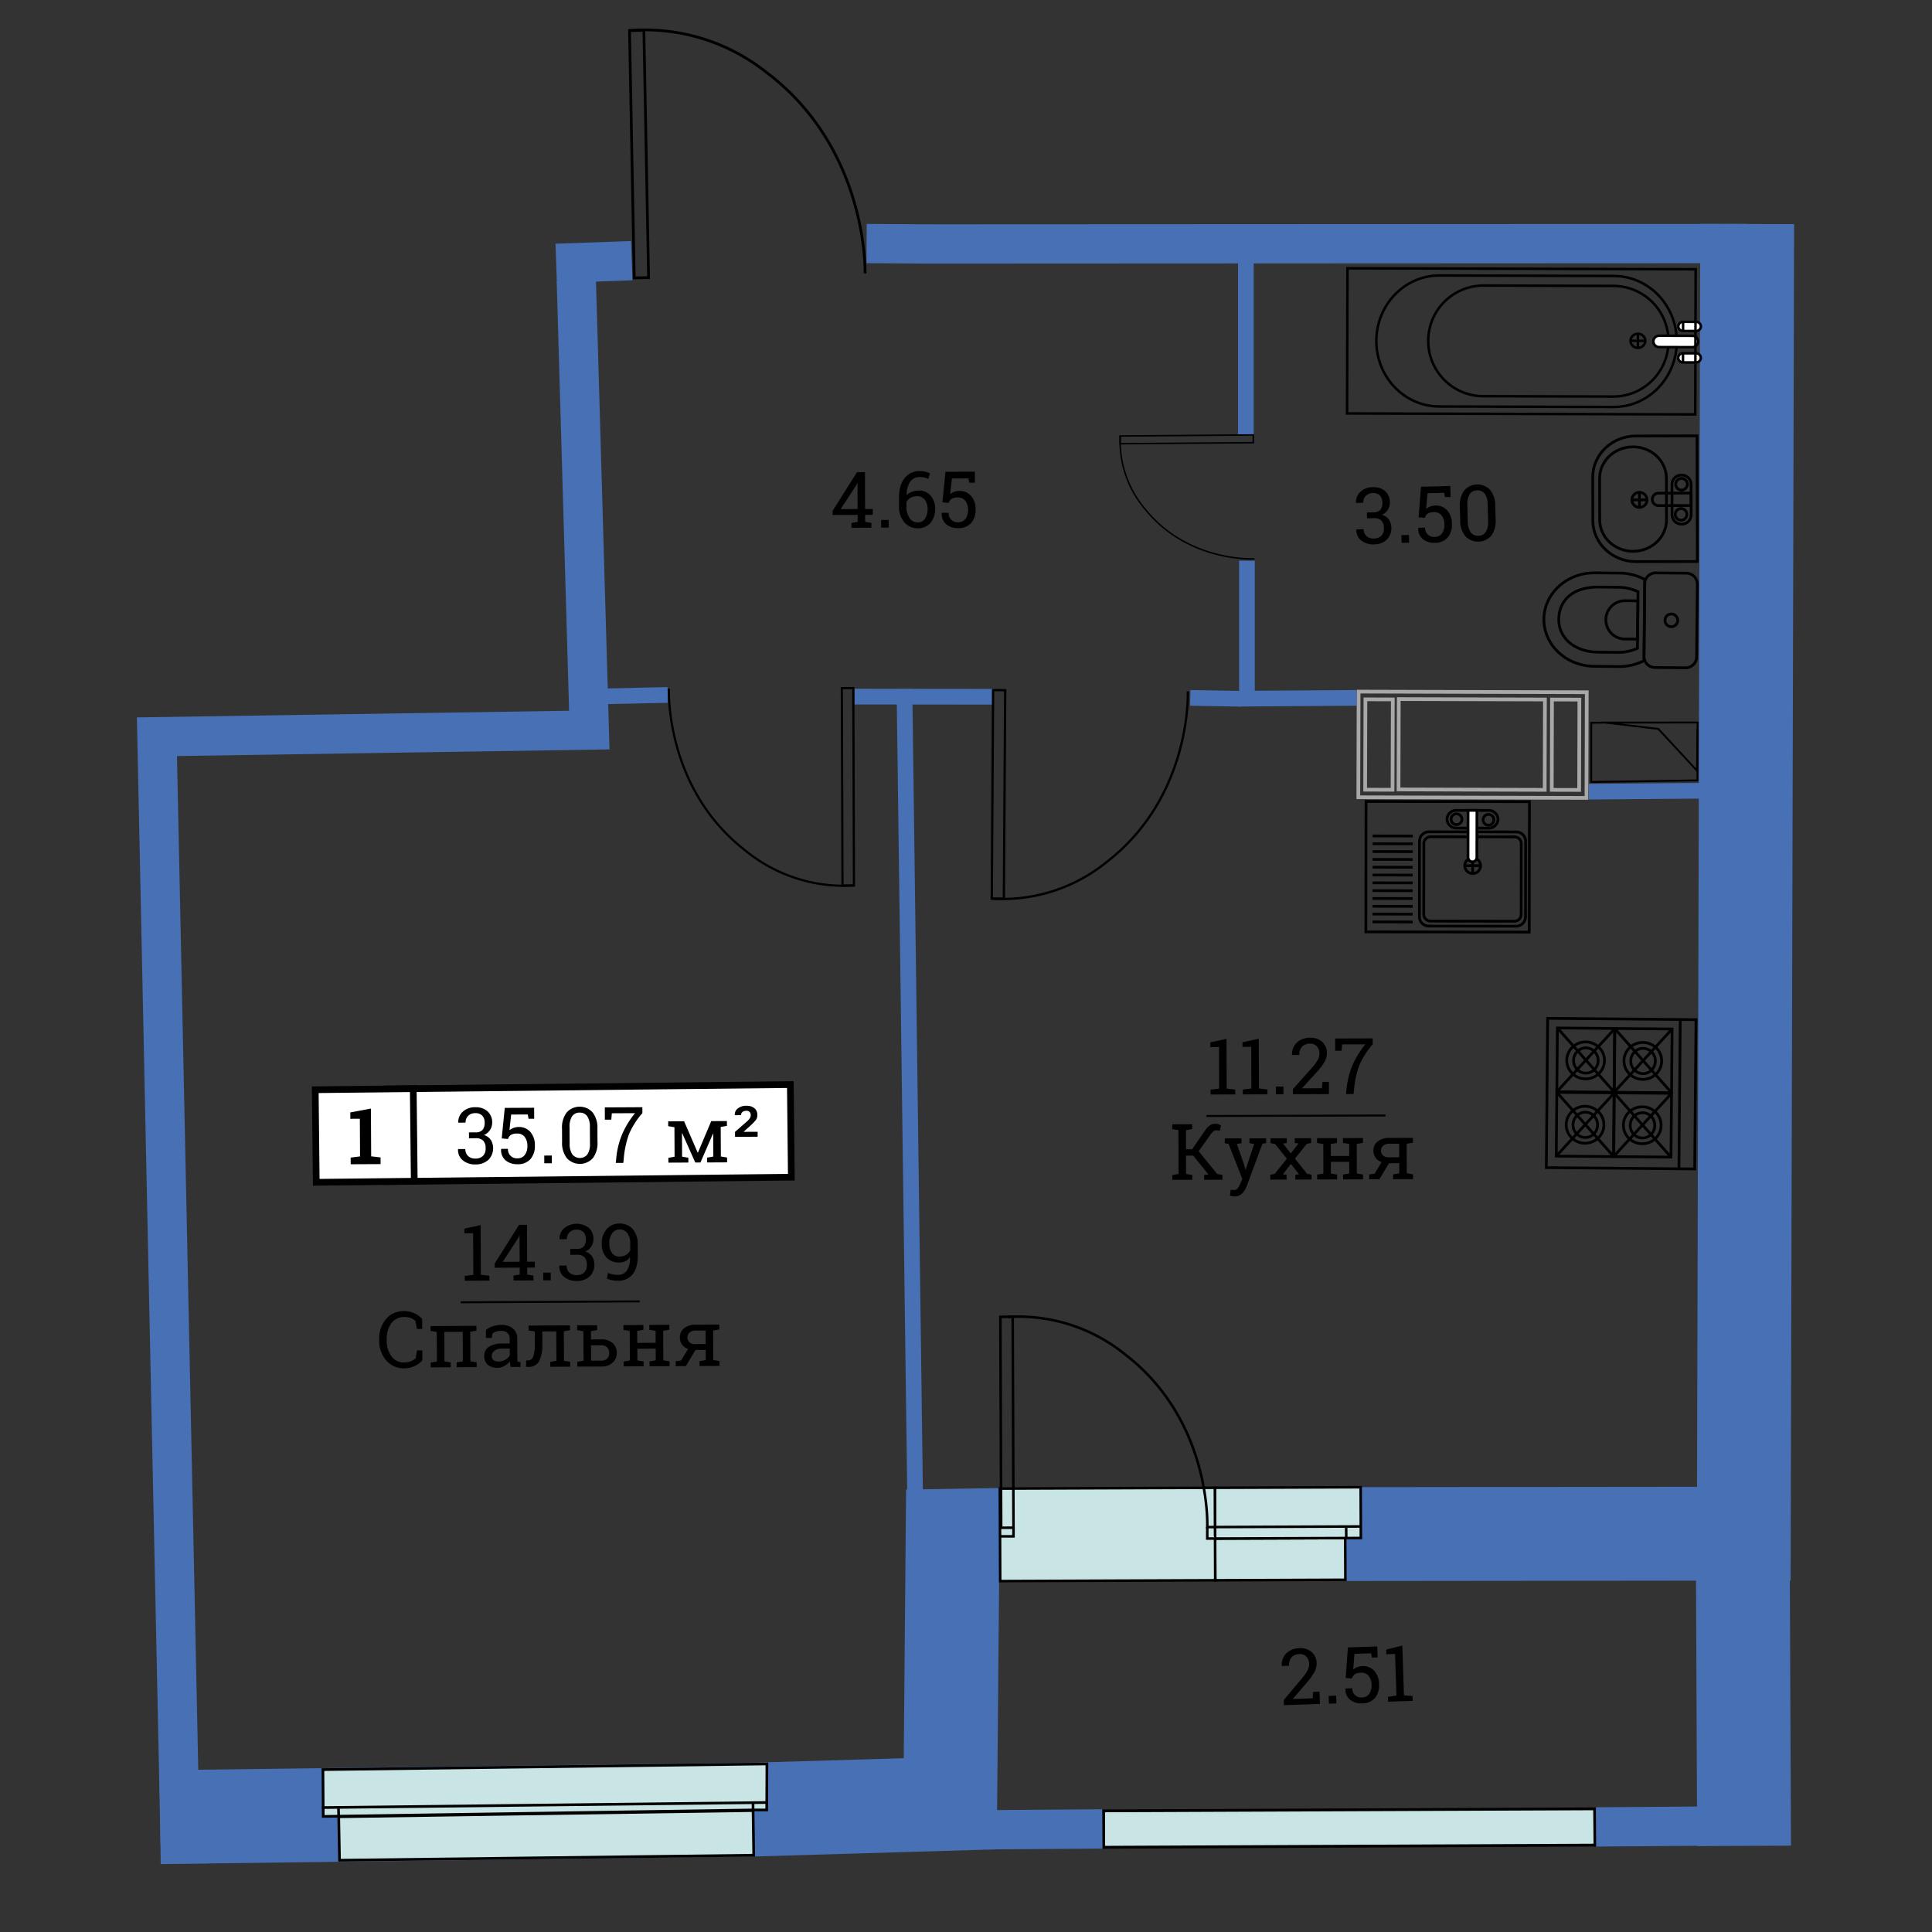 <svg id="Слой_1" data-name="Слой 1" xmlns="http://www.w3.org/2000/svg" viewBox="0 0 600 600"><rect x="0" y="0" width="600" height="600" fill="#333333" stroke="none"/><defs><style>.cls-1,.cls-10,.cls-11,.cls-12,.cls-13,.cls-15,.cls-16,.cls-17,.cls-18,.cls-2,.cls-21,.cls-23,.cls-3,.cls-4,.cls-8,.cls-9{fill:none;}.cls-1,.cls-3,.cls-4{stroke:#4770b5;}.cls-1,.cls-10,.cls-11,.cls-12,.cls-13,.cls-14,.cls-15,.cls-16,.cls-17,.cls-18,.cls-19,.cls-21,.cls-22,.cls-23,.cls-3,.cls-4,.cls-5,.cls-6,.cls-7,.cls-8,.cls-9{stroke-miterlimit:10;}.cls-1{stroke-width:29.139px;}.cls-3{stroke-width:12.197px;}.cls-4{stroke-width:4.87px;}.cls-5,.cls-6,.cls-7{fill:#c8e4e4;}.cls-10,.cls-11,.cls-12,.cls-13,.cls-14,.cls-15,.cls-17,.cls-18,.cls-19,.cls-21,.cls-22,.cls-23,.cls-5,.cls-6,.cls-7,.cls-8,.cls-9{stroke:#000;}.cls-5{stroke-width:0.874px;}.cls-6{stroke-width:0.833px;}.cls-7,.cls-8{stroke-width:0.791px;}.cls-9{stroke-width:0.681px;}.cls-10{stroke-width:0.719px;}.cls-11{stroke-width:0.459px;}.cls-12{stroke-width:0.853px;}.cls-13,.cls-14{stroke-width:0.778px;}.cls-14,.cls-19,.cls-20,.cls-22{fill:#fff;}.cls-15,.cls-19{stroke-width:0.854px;}.cls-16{stroke:#a8a8a8;stroke-width:1.154px;}.cls-17{stroke-width:0.58px;}.cls-18{stroke-width:0.544px;}.cls-21,.cls-22{stroke-width:2.081px;}.cls-23{stroke-width:0.612px;}</style></defs><title>aviator_k8_s1_e2-4_35_07</title><polyline class="cls-1" points="542.606 69.565 541.56 476.294 368.462 476.475"/><polyline class="cls-1" points="312.394 476.653 295.838 476.932 295.108 560.18 235.496 561.94 49.754 564.333 64.816 564.178"/><line class="cls-2" x1="309.536" y1="558.151" x2="528.366" y2="556.103"/><line class="cls-1" x1="541.635" y1="573.252" x2="541.263" y2="485.39"/><line class="cls-3" x1="288.467" y1="75.762" x2="542.605" y2="75.639"/><line class="cls-3" x1="288.844" y1="75.765" x2="269.13" y2="75.639"/><line class="cls-3" x1="196.189" y1="80.945" x2="172.731" y2="81.785"/><polyline class="cls-3" points="178.985 87.222 183.012 226.73 48.738 228.796 55.961 572.76"/><line class="cls-4" x1="386.914" y1="79.418" x2="386.914" y2="134.949"/><polyline class="cls-4" points="387.251 174.145 387.251 216.967 421.284 216.734"/><line class="cls-4" x1="493.427" y1="245.862" x2="538.092" y2="245.484"/><line class="cls-4" x1="385.554" y1="217.017" x2="369.642" y2="216.734"/><line class="cls-4" x1="308.582" y1="216.385" x2="265.367" y2="216.341"/><line class="cls-4" x1="280.89" y1="213.986" x2="284.194" y2="464.453"/><line class="cls-4" x1="207.359" y1="215.823" x2="186.67" y2="216.276"/><polygon class="cls-5" points="342.749 562.375 342.749 573.688 495.328 573.016 495.219 561.749 342.749 562.375"/><polygon class="cls-6" points="234.072 576.156 233.875 562.29 105.197 564.214 105.446 577.706 234.072 576.156"/><polygon class="cls-6" points="238.117 562.098 238.171 547.81 100.291 549.571 100.386 564.103 233.434 562.103 238.117 562.098"/><line class="cls-6" x1="233.874" y1="561.921" x2="233.862" y2="559.876"/><line class="cls-6" x1="238.126" y1="559.786" x2="99.968" y2="561.363"/><line class="cls-6" x1="105.18" y1="563.777" x2="105.12" y2="561.644"/><rect class="cls-7" x="377.398" y="477.734" width="40.401" height="12.954" transform="translate(-1.843 1.519) rotate(-0.218)"/><rect class="cls-7" x="377.315" y="461.958" width="45.283" height="15.767" transform="translate(-1.788 1.528) rotate(-0.218)"/><rect class="cls-7" x="310.568" y="462.171" width="66.772" height="28.721" transform="translate(-1.814 1.314) rotate(-0.218)"/><path class="cls-8" d="M422.614,474.055l-47.689.194s1.461-32.79-25.407-53.539A52.558,52.558,0,0,0,312.973,409"/><rect class="cls-8" x="310.803" y="408.938" width="3.823" height="65.511" transform="translate(-1.681 1.195) rotate(-0.218)"/><path class="cls-9" d="M265.233,274.991a48.439,48.439,0,0,1-33.914-10.972c-24.943-19.449-23.583-50.135-23.583-50.135"/><rect class="cls-9" x="261.54" y="213.695" width="3.558" height="61.302" transform="translate(-0.832 0.9) rotate(-0.196)"/><path class="cls-10" d="M307.974,279.069a51.162,51.162,0,0,0,35.855-11.483c26.406-20.465,25.065-52.88,25.065-52.88"/><rect class="cls-10" x="277.716" y="244.829" width="64.749" height="3.758" transform="translate(61.416 555.223) rotate(-89.636)"/><path class="cls-11" d="M347.9,135.255a32.683,32.683,0,0,0,7.672,22.794c13.32,16.674,34.012,15.513,34.012,15.513"/><rect class="cls-11" x="347.909" y="135.102" width="41.362" height="2.401" transform="matrix(1, -0.008, 0.008, 1, -1.127, 3.087)"/><path class="cls-12" d="M195.434,9.484a60.685,60.685,0,0,1,42.7,13.077C269.76,46.435,268.659,84.9,268.659,84.9"/><rect class="cls-12" x="196.204" y="9.434" width="4.458" height="76.8" transform="matrix(1, -0.019, 0.019, 1, -0.877, 3.798)"/><path class="cls-13" d="M520.738,106.108c-.032,11.234-8.82,20.317-19.629,20.286l-54.16-.152c-10.81-.03-19.547-9.162-19.515-20.4h0c.032-11.234,8.82-20.317,19.63-20.286l54.16.152c10.809.03,19.546,9.162,19.515,20.4Z"/><path class="cls-13" d="M518.16,106.024a17.152,17.152,0,0,1-17.171,17.134l-40.365-.114a17.152,17.152,0,0,1-17.074-17.231h0A17.153,17.153,0,0,1,460.72,88.68l40.365.114a17.152,17.152,0,0,1,17.075,17.23Z"/><path class="cls-14" d="M527.366,106.06a1.8,1.8,0,0,1-1.848,1.757l-10.213-.029a1.8,1.8,0,0,1-1.838-1.768h0a1.8,1.8,0,0,1,1.848-1.757l10.213.029a1.8,1.8,0,0,1,1.838,1.768Z"/><path class="cls-14" d="M528.225,101.381a1.449,1.449,0,0,1-1.484,1.412l-4.049-.011a1.449,1.449,0,0,1-1.477-1.42h0A1.449,1.449,0,0,1,522.7,99.95l4.049.011a1.449,1.449,0,0,1,1.477,1.42Z"/><line class="cls-13" x1="522.699" y1="99.95" x2="522.691" y2="102.782"/><path class="cls-14" d="M528.2,111.147a1.449,1.449,0,0,1-1.484,1.412l-4.049-.011a1.449,1.449,0,0,1-1.477-1.42h0a1.449,1.449,0,0,1,1.485-1.412l4.049.011a1.449,1.449,0,0,1,1.477,1.42Z"/><line class="cls-13" x1="522.672" y1="109.716" x2="522.664" y2="112.548"/><ellipse class="cls-13" cx="508.667" cy="105.843" rx="2.196" ry="2.296" transform="translate(401.394 614.211) rotate(-89.839)"/><line class="cls-13" x1="508.673" y1="103.647" x2="508.661" y2="108.039"/><line class="cls-13" x1="506.371" y1="105.837" x2="510.963" y2="105.85"/><rect class="cls-13" x="449.937" y="51.946" width="45.075" height="108.13" transform="translate(365.135 578.186) rotate(-89.839)"/><rect class="cls-15" x="480.294" y="316.601" width="46.361" height="46.083" transform="translate(159.396 840.096) rotate(-89.494)"/><line class="cls-15" x1="521.815" y1="316.623" x2="521.406" y2="362.982"/><rect class="cls-15" x="482.606" y="320.297" width="19.804" height="17.859" transform="translate(158.941 818.806) rotate(-89.494)"/><ellipse class="cls-15" cx="492.432" cy="329.319" rx="5.738" ry="5.859" transform="translate(158.774 818.821) rotate(-89.494)"/><ellipse class="cls-15" cx="492.506" cy="329.347" rx="3.928" ry="3.817" transform="translate(158.819 818.924) rotate(-89.494)"/><line class="cls-15" x1="483.666" y1="319.247" x2="501.349" y2="339.207"/><line class="cls-15" x1="501.524" y1="319.405" x2="483.491" y2="339.05"/><rect class="cls-15" x="500.372" y="320.454" width="19.804" height="17.859" transform="translate(176.393 836.727) rotate(-89.494)"/><ellipse class="cls-15" cx="510.198" cy="329.476" rx="5.738" ry="5.859" transform="translate(176.227 836.742) rotate(-89.494)"/><ellipse class="cls-15" cx="510.273" cy="329.504" rx="3.928" ry="3.817" transform="translate(176.272 836.845) rotate(-89.494)"/><line class="cls-15" x1="501.432" y1="319.404" x2="519.116" y2="339.364"/><line class="cls-15" x1="519.291" y1="319.562" x2="501.257" y2="339.207"/><rect class="cls-15" x="482.429" y="340.285" width="19.804" height="17.859" transform="translate(138.78 838.44) rotate(-89.494)"/><ellipse class="cls-15" cx="492.255" cy="349.306" rx="5.738" ry="5.859" transform="translate(138.613 838.455) rotate(-89.494)"/><ellipse class="cls-15" cx="492.33" cy="349.335" rx="3.928" ry="3.817" transform="translate(138.658 838.558) rotate(-89.494)"/><line class="cls-15" x1="483.489" y1="339.234" x2="501.173" y2="359.194"/><line class="cls-15" x1="501.348" y1="339.392" x2="483.314" y2="359.037"/><rect class="cls-15" x="500.196" y="340.442" width="19.804" height="17.859" transform="translate(156.232 856.361) rotate(-89.494)"/><ellipse class="cls-15" cx="510.022" cy="349.463" rx="5.738" ry="5.859" transform="translate(156.065 856.376) rotate(-89.494)"/><ellipse class="cls-15" cx="510.096" cy="349.492" rx="3.928" ry="3.817" transform="translate(156.11 856.479) rotate(-89.494)"/><line class="cls-15" x1="501.256" y1="339.391" x2="518.939" y2="359.351"/><line class="cls-15" x1="519.114" y1="339.549" x2="501.081" y2="359.194"/><path class="cls-15" d="M510.8,179.962a16.664,16.664,0,0,0-7.748-1.981l-7.707-.078c-8.685-.087-15.791,6.338-15.872,14.352s6.895,14.582,15.58,14.669l7.707.078a16.665,16.665,0,0,0,7.787-1.825Z"/><path class="cls-15" d="M508.7,183.767a14.472,14.472,0,0,0-6.092-1.387l-6.057-.061c-8.42-.085-12.405,4.4-12.462,9.983s4.607,10.154,12.258,10.231l6.057.061a14.464,14.464,0,0,0,6.119-1.264Z"/><path class="cls-15" d="M508.668,186.6l-4.042-.041a5.947,5.947,0,0,0-.12,11.892l4.042.041Z"/><path class="cls-15" d="M526.9,204.06a3.424,3.424,0,0,1-3.514,3.33l-9.383-.094a3.424,3.424,0,0,1-3.446-3.4l.228-22.652a3.424,3.424,0,0,1,3.514-3.33l9.383.094a3.424,3.424,0,0,1,3.446,3.4Z"/><circle class="cls-15" cx="519.053" cy="192.654" r="1.982" transform="translate(321.189 709.743) rotate(-89.424)"/><path class="cls-15" d="M517.55,161.41c.013,5.4-4.619,9.784-10.347,9.8h0c-5.728.014-10.383-4.349-10.4-9.746l-.032-12.888c-.013-5.4,4.619-9.784,10.347-9.8h0c5.728-.014,10.383,4.349,10.4,9.746Z"/><circle class="cls-15" cx="509.152" cy="155.234" r="2.346" transform="translate(-0.387 1.274) rotate(-0.143)"/><line class="cls-15" x1="509.146" y1="152.888" x2="509.158" y2="157.58"/><line class="cls-15" x1="506.806" y1="155.24" x2="511.498" y2="155.229"/><path class="cls-15" d="M525.2,159.941a2.9,2.9,0,0,1-2.956,2.833h0a2.9,2.9,0,0,1-2.971-2.819l-.024-9.576a2.9,2.9,0,0,1,2.957-2.834h0a2.9,2.9,0,0,1,2.97,2.819Z"/><circle class="cls-15" cx="522.214" cy="150.386" r="1.811" transform="translate(-0.374 1.307) rotate(-0.143)"/><circle class="cls-15" cx="522.071" cy="159.75" r="1.811" transform="translate(-0.398 1.306) rotate(-0.143)"/><path class="cls-15" d="M525.184,153.126l-10.166.025a1.935,1.935,0,0,0,.01,3.869l10.166-.025Z"/><path class="cls-15" d="M508.018,135.4c-7.41.019-13.4,5.766-13.386,12.838l.034,13.41c.018,7.072,6.039,12.789,13.45,12.771l19.015-.048-.1-39.018Z"/><rect class="cls-16" x="421.884" y="214.88" width="70.857" height="32.818" transform="translate(0.639 -1.259) rotate(0.158)"/><rect class="cls-16" x="481.949" y="217.25" width="8.507" height="28.061" transform="translate(0.639 -1.339) rotate(0.158)"/><rect class="cls-16" x="424.056" y="217.091" width="8.507" height="28.061" transform="matrix(1, 0.003, -0.003, 1, 0.639, -1.18)"/><rect class="cls-16" x="434.362" y="217.17" width="45.394" height="28.061" transform="translate(0.639 -1.259) rotate(0.158)"/><polyline class="cls-17" points="498.492 224.408 515.007 226.373 527.036 239.357 527.211 224.379 497.692 224.422 494.173 224.48 494.173 242.836 527.158 242.356"/><line class="cls-18" x1="527.158" y1="226.199" x2="527.158" y2="242.595"/><rect class="cls-15" x="429.324" y="243.814" width="40.505" height="50.739" transform="translate(179.712 718.351) rotate(-89.913)"/><line class="cls-15" x1="426.245" y1="286.305" x2="438.715" y2="286.324"/><line class="cls-15" x1="426.249" y1="283.878" x2="438.718" y2="283.897"/><line class="cls-15" x1="426.253" y1="281.452" x2="438.722" y2="281.471"/><line class="cls-15" x1="426.256" y1="279.025" x2="438.726" y2="279.044"/><line class="cls-15" x1="426.26" y1="276.599" x2="438.729" y2="276.617"/><line class="cls-15" x1="426.264" y1="274.172" x2="438.733" y2="274.191"/><line class="cls-15" x1="426.267" y1="271.746" x2="438.737" y2="271.764"/><line class="cls-15" x1="426.271" y1="269.319" x2="438.74" y2="269.338"/><line class="cls-15" x1="426.275" y1="266.893" x2="438.744" y2="266.911"/><line class="cls-15" x1="426.278" y1="264.466" x2="438.748" y2="264.485"/><line class="cls-15" x1="426.282" y1="262.04" x2="438.752" y2="262.059"/><line class="cls-15" x1="426.286" y1="259.613" x2="438.755" y2="259.632"/><path class="cls-15" d="M445.584,256.5h23.432a2.926,2.926,0,0,1,2.926,2.926v27.108a2.925,2.925,0,0,1-2.925,2.925H445.584a2.925,2.925,0,0,1-2.925-2.925V259.425A2.925,2.925,0,0,1,445.584,256.5Z" transform="translate(183.627 729.865) rotate(-89.913)"/><path class="cls-15" d="M470.293,259.905a2.1,2.1,0,0,1,2.146,2.051l-.034,22.092a2.1,2.1,0,0,1-2.152,2.045l-25.95-.039A2.1,2.1,0,0,1,442.158,284l.034-22.092a2.1,2.1,0,0,1,2.152-2.045Z"/><circle class="cls-15" cx="457.349" cy="268.844" r="2.451" transform="translate(187.811 725.785) rotate(-89.913)"/><line class="cls-15" x1="454.897" y1="268.841" x2="459.8" y2="268.848"/><line class="cls-15" x1="457.345" y1="271.295" x2="457.352" y2="266.393"/><path class="cls-15" d="M462.291,251.687a2.851,2.851,0,0,1,2.939,2.753h0a2.851,2.851,0,0,1-2.947,2.745l-9.972-.015a2.851,2.851,0,0,1-2.939-2.754h0a2.851,2.851,0,0,1,2.947-2.744Z"/><circle class="cls-15" cx="452.328" cy="254.42" r="1.68" transform="translate(197.222 706.362) rotate(-89.913)"/><circle class="cls-15" cx="462.263" cy="254.59" r="1.68" transform="translate(206.972 716.467) rotate(-89.913)"/><path class="cls-19" d="M455.929,251.677l-.022,14.551a1.372,1.372,0,1,0,2.743,0l.022-14.551Z"/><line class="cls-7" x1="418.092" y1="477.769" x2="418.062" y2="474.49"/><rect class="cls-20" x="120.452" y="337.5" width="125.16" height="28.761" transform="translate(-3.8 2.003) rotate(-0.62)"/><rect class="cls-21" x="120.452" y="337.5" width="125.16" height="28.761" transform="translate(-3.8 2.003) rotate(-0.62)"/><rect class="cls-22" x="98.061" y="338.262" width="30.439" height="28.745" transform="translate(-3.812 1.247) rotate(-0.62)"/><path d="M108.9,359.5l2.917-.373-.059-11.691-2.951.015-.01-1.98,6.4-1.2.075,14.834,2.917.343.01,2.073-9.285.047Z"/><path d="M145.635,351.675l2.041-.01a2.723,2.723,0,0,0,2.2-.788,3.3,3.3,0,0,0,.635-2.17,3.138,3.138,0,0,0-.747-2.248,2.861,2.861,0,0,0-2.175-.757,3.01,3.01,0,0,0-2.183.808,2.842,2.842,0,0,0-.814,2.134l-2.24.011-.025-.069a4.191,4.191,0,0,1,1.4-3.337,5.454,5.454,0,0,1,3.851-1.389,5.523,5.523,0,0,1,3.828,1.257,4.63,4.63,0,0,1,1.441,3.627,4.149,4.149,0,0,1-2.566,3.761,3.81,3.81,0,0,1,2.207,1.591,5.113,5.113,0,0,1-.871,6.159,5.807,5.807,0,0,1-3.949,1.37,5.922,5.922,0,0,1-3.917-1.253,4.094,4.094,0,0,1-1.5-3.452l.036-.069,2.228-.011a2.888,2.888,0,0,0,.848,2.167,3.166,3.166,0,0,0,2.3.793,3.228,3.228,0,0,0,2.321-.817,3.161,3.161,0,0,0,.829-2.39,3.238,3.238,0,0,0-.76-2.354,3.179,3.179,0,0,0-2.362-.748l-2.041.01Z"/><path d="M164.139,347.443l-.234-1.34-5.159.026-.532,4.853a5.307,5.307,0,0,1,1.2-.677,4.589,4.589,0,0,1,1.547-.3,4.646,4.646,0,0,1,3.76,1.534,6.245,6.245,0,0,1,1.391,4.237,6.079,6.079,0,0,1-1.369,4.182,5.137,5.137,0,0,1-4.057,1.6,5.561,5.561,0,0,1-3.652-1.177,4.16,4.16,0,0,1-1.408-3.517l.024-.069,2.11-.011a2.75,2.75,0,0,0,2.917,2.949,2.753,2.753,0,0,0,2.3-1.056,4.493,4.493,0,0,0,.807-2.862,4.328,4.328,0,0,0-.839-2.728,2.728,2.728,0,0,0-2.29-1.049,3.7,3.7,0,0,0-1.994.425,2.341,2.341,0,0,0-.9,1.273l-1.948-.193.948-9.477,9.122-.046.017,3.415Z"/><path d="M171.372,361.257l-2.337.012-.012-2.394,2.337-.012Z"/><path d="M185.554,354.6a7.692,7.692,0,0,1-1.446,5.077,5.463,5.463,0,0,1-8.037.037,7.659,7.659,0,0,1-1.509-5.058l-.021-4.09a7.738,7.738,0,0,1,1.446-5.077,5.433,5.433,0,0,1,8.037-.041,7.671,7.671,0,0,1,1.509,5.062Zm-2.361-4.578a5.8,5.8,0,0,0-.826-3.37A2.732,2.732,0,0,0,180,345.537a2.686,2.686,0,0,0-2.332,1.142,5.83,5.83,0,0,0-.788,3.378l.026,5.065a5.822,5.822,0,0,0,.834,3.382,3,3,0,0,0,4.7-.02,5.915,5.915,0,0,0,.78-3.394Z"/><path d="M199.5,345.687a24.411,24.411,0,0,0-4.194,6.619,29.319,29.319,0,0,0-1.546,6.976l-.182,1.863-2.337.012.182-1.863a25.3,25.3,0,0,1,1.9-7.3,28.16,28.16,0,0,1,3.891-6.292l-7.207.036-.169,1.981-1.992.01-.019-3.817,11.667-.059Z"/><path d="M216.674,357.966h.073l4.134-9.79,2.931-.015,1.931-.01.008,1.5-1.929.343.046,9.167,1.933.32.008,1.5-6.2.031-.008-1.5,1.929-.339-.036-7.081-.069-.024-3.894,8.951-1.61.008-4.054-9.1-.073.025.037,7.268,1.937.319.008,1.5-6.2.031-.008-1.5,1.929-.339-.046-9.167-1.933-.324-.008-1.5,1.931-.01,3.012-.015Z"/><path d="M235.292,353.022l-7.02.036-.008-1.541,3.566-3.124a5.116,5.116,0,0,0,1.067-1.152,1.881,1.881,0,0,0,.251-.957,1.384,1.384,0,0,0-.338-.958,1.314,1.314,0,0,0-1.022-.361,1.811,1.811,0,0,0-1.226.384,1.231,1.231,0,0,0-.426.974l-1.911.01-.025-.069a2.315,2.315,0,0,1,.917-2.009,4.033,4.033,0,0,1,2.663-.843,3.782,3.782,0,0,1,2.508.743,2.651,2.651,0,0,1,.909,2.13,2.5,2.5,0,0,1-.52,1.617,17.9,17.9,0,0,1-1.893,1.92l-1.8,1.611.025.069,4.281-.022Z"/><path d="M144.332,396.249l2.669-.343-.065-12.939-2.715.063-.007-1.459,5.043-1.115.078,15.439,2.66.316.008,1.5-7.663.039Z"/><path d="M163.713,391.837l2.382-.012.009,1.825-2.382.012.011,2.159,1.933.32.008,1.5-6.191.031-.008-1.5,1.933-.339-.011-2.159-7.756.039-.007-1.317,7.553-12,2.468-.012Zm-7.59.038,5.264-.027-.041-8.126-.073-.02-.233.627Z"/><path d="M171.044,397.61l-2.333.012-.012-2.394,2.333-.012Z"/><path d="M177.092,387.867l2.037-.01a2.733,2.733,0,0,0,2.2-.788,3.3,3.3,0,0,0,.635-2.17,3.156,3.156,0,0,0-.747-2.248,2.873,2.873,0,0,0-2.175-.757,3,3,0,0,0-2.183.808,2.826,2.826,0,0,0-.814,2.134l-2.24.011-.025-.069a4.187,4.187,0,0,1,1.4-3.336,6.234,6.234,0,0,1,7.679-.132,4.616,4.616,0,0,1,1.441,3.627,4.149,4.149,0,0,1-2.566,3.761,3.807,3.807,0,0,1,2.211,1.591,5.113,5.113,0,0,1-.871,6.159,5.807,5.807,0,0,1-3.949,1.37,5.941,5.941,0,0,1-3.921-1.253,4.091,4.091,0,0,1-1.5-3.452l.032-.069,2.232-.011a2.885,2.885,0,0,0,.844,2.167,3.176,3.176,0,0,0,2.3.793,3.235,3.235,0,0,0,2.321-.817,3.161,3.161,0,0,0,.829-2.39,3.238,3.238,0,0,0-.76-2.354,3.183,3.183,0,0,0-2.366-.748l-2.037.01Z"/><path d="M192,395.926a3.169,3.169,0,0,0,2.656-1.3,7.089,7.089,0,0,0,.991-4.152l-.049-.061a3.137,3.137,0,0,1-1.319,1.23,4.244,4.244,0,0,1-1.921.437,5.187,5.187,0,0,1-3.992-1.541,6.168,6.168,0,0,1-1.482-4.375,6.346,6.346,0,0,1,1.539-4.435,4.915,4.915,0,0,1,3.78-1.747,5.509,5.509,0,0,1,4.269,1.67,7.129,7.129,0,0,1,1.586,4.992l.016,3.118q.02,4.043-1.636,6.009a5.533,5.533,0,0,1-4.429,1.978,10.361,10.361,0,0,1-1.846-.161,6.762,6.762,0,0,1-1.694-.52l.349-1.766a6.425,6.425,0,0,0,1.478.484A8.987,8.987,0,0,0,192,395.926Zm.349-5.681a3.887,3.887,0,0,0,2.148-.568,3.229,3.229,0,0,0,1.233-1.429l-.009-1.829a5.715,5.715,0,0,0-.887-3.447,2.99,2.99,0,0,0-2.551-1.146,2.65,2.65,0,0,0-2.181,1.218,5.077,5.077,0,0,0-.879,3.11,4.9,4.9,0,0,0,.844,2.98A2.678,2.678,0,0,0,192.353,390.245Z"/><path d="M131.122,412.7l-1.646.008-.451-2.441a4.439,4.439,0,0,0-1.4-.908,5.045,5.045,0,0,0-1.986-.344,4.855,4.855,0,0,0-4.128,1.968,8.1,8.1,0,0,0-1.418,4.959v.272a8.277,8.277,0,0,0,1.44,4.956,4.577,4.577,0,0,0,3.941,1.944,5.937,5.937,0,0,0,2.132-.377,4.164,4.164,0,0,0,1.479-.91l.427-2.445,1.646-.008.016,3.073a6.441,6.441,0,0,1-2.231,1.723,7.57,7.57,0,0,1-3.46.77,6.986,6.986,0,0,1-5.537-2.46,9.226,9.226,0,0,1-2.19-6.253v-.248a9.321,9.321,0,0,1,2.09-6.287,6.957,6.957,0,0,1,5.548-2.516,7.471,7.471,0,0,1,3.467.751,6.641,6.641,0,0,1,2.249,1.7Z"/><path d="M133.761,423.153l1.933-.339-.046-9.167-1.937-.324-.008-1.5,14.256-.072.008,1.5-1.933.343.046,9.167,1.937.319.008,1.5-6.2.031-.008-1.5,1.929-.339-.046-9.155-5.716.029.046,9.155,1.937.319.008,1.5-6.2.031Z"/><path d="M158.6,424.523c-.075-.349-.129-.658-.171-.934s-.072-.557-.086-.833a5.725,5.725,0,0,1-1.684,1.452,4.852,4.852,0,0,1-5.214-.376,3.606,3.606,0,0,1-1.059-2.755,3.189,3.189,0,0,1,1.461-2.821,7.17,7.17,0,0,1,4.044-1.012l2.411-.012-.008-1.5a2.327,2.327,0,0,0-.72-1.781,2.808,2.808,0,0,0-1.987-.644,4.85,4.85,0,0,0-1.544.231,2.861,2.861,0,0,0-1.082.623l-.241,1.351-1.8.009-.013-2.488a6.917,6.917,0,0,1,2.116-1.133,8.411,8.411,0,0,1,2.7-.436,5.381,5.381,0,0,1,3.542,1.1,3.9,3.9,0,0,1,1.366,3.18l.031,6.179c0,.167.006.329.011.488s.014.313.031.471l.948.125.008,1.5Zm-3.769-1.688a4.156,4.156,0,0,0,2.119-.568,3.452,3.452,0,0,0,1.371-1.348l-.011-2.11-2.492.013a3.565,3.565,0,0,0-2.269.674,2,2,0,0,0-.825,1.618,1.609,1.609,0,0,0,.527,1.286A2.409,2.409,0,0,0,154.833,422.835Z"/><path d="M168.412,413.493l.018,3.626a11.758,11.758,0,0,1-.976,5.578,3.605,3.605,0,0,1-3.422,1.8l-.663,0,.022-1.992.488-.015a1.761,1.761,0,0,0,1.742-1.228,12.167,12.167,0,0,0,.471-4.133l-.018-3.638-1.933-.324-.008-1.5,10.96-.055,1.927-.01.008,1.5-1.925.343.046,9.167,1.929.32.008,1.5-6.2.031-.008-1.5,1.925-.339-.046-9.155Z"/><path d="M183.509,411.567l.022,4.411,3.179-.016a5.084,5.084,0,0,1,3.551,1.137,3.882,3.882,0,0,1,1.284,3,4.006,4.006,0,0,1-1.257,3.063,4.961,4.961,0,0,1-3.535,1.217l-7.447.038-.008-1.5,1.929-.339-.046-9.167-1.933-.324-.008-1.5,1.931-.01Zm1.935-.01.008,1.5-1.933.343-.009-1.837Zm-1.9,6.246.024,4.768,3.179-.016a2.376,2.376,0,0,0,1.862-.68,2.417,2.417,0,0,0,.593-1.682,2.572,2.572,0,0,0-.614-1.692,2.285,2.285,0,0,0-1.865-.714Z"/><path d="M193.623,413.02l-.008-1.5,6.2-.031.008,1.5-1.933.343.019,3.711,5.7-.029L203.6,413.3l-1.933-.324-.008-1.5,1.931-.01,2.35-.012,1.931-.01.008,1.5-1.929.343.046,9.167,1.933.32.008,1.5-6.212.031-.008-1.5,1.929-.339-.018-3.63-5.7.029.018,3.63,1.937.319.008,1.5-6.2.031-.008-1.5,1.929-.339-.046-9.167Z"/><path d="M217.246,422.73l1.929-.339-.016-3.155-3.167.016-3.007,5-3.142.016-.008-1.5,1.682-.256,2.177-3.592a3.654,3.654,0,0,1-2.559-3.569,3.5,3.5,0,0,1,1.3-2.832,5.458,5.458,0,0,1,3.6-1.116l5.419-.027,1.931-.01.008,1.5-1.929.343.046,9.167,1.933.32.008,1.5-6.2.031Zm-3.761-7.367a2.022,2.022,0,0,0,.593,1.456,2.338,2.338,0,0,0,1.755.6l3.317-.017-.021-4.2-3.081.016a2.655,2.655,0,0,0-1.92.644A2.021,2.021,0,0,0,213.485,415.363Z"/><line class="cls-23" x1="143.081" y1="404.439" x2="198.67" y2="404.158"/><path d="M375.947,338.4l2.666-.337-.037-12.939-2.715.057,0-1.459,5.05-1.1.044,15.439,2.655.322,0,1.5-7.659.022Z"/><path d="M385.956,338.367l2.666-.337-.037-12.939-2.715.057,0-1.459,5.05-1.1.044,15.439,2.655.322,0,1.5-7.659.022Z"/><path d="M398.586,339.827l-2.333.007-.007-2.394,2.333-.007Z"/><path d="M401.53,339.819l0-1.6,5.637-6.3a15.776,15.776,0,0,0,2.049-2.7,4.214,4.214,0,0,0,.535-2.042,3.211,3.211,0,0,0-.766-2.173,2.5,2.5,0,0,0-2.007-.876,3.413,3.413,0,0,0-2.628.918,3.68,3.68,0,0,0-.834,2.588l-2.244.006-.025-.069a4.877,4.877,0,0,1,1.469-3.752,5.791,5.791,0,0,1,4.256-1.533,5.093,5.093,0,0,1,3.724,1.347,4.656,4.656,0,0,1,1.388,3.455,5.492,5.492,0,0,1-.825,2.824,18.36,18.36,0,0,1-2.345,3.056l-4.527,4.956.025.061,6.13-.018.181-1.98,1.98-.006.011,3.8Z"/><path d="M426.315,324.32a24.411,24.411,0,0,0-4.209,6.61,29.319,29.319,0,0,0-1.561,6.972l-.186,1.862-2.337.007.186-1.862a25.3,25.3,0,0,1,1.914-7.3,28.16,28.16,0,0,1,3.9-6.284l-7.208.021-.173,1.98-1.992.006-.011-3.817,11.667-.033Z"/><path d="M364.084,364.923l1.93-.335-.039-13.6-1.932-.328,0-1.5,6.2-.018,0,1.5-1.934.339.017,5.939,1.886-.005,3.886-5.629a7.515,7.515,0,0,1,1.666-1.814,3.169,3.169,0,0,1,2.589-.353,4.517,4.517,0,0,1,.814.4l-.341,1.647c-.211-.036-.4-.072-.561-.1a2.772,2.772,0,0,0-.48-.043,1.51,1.51,0,0,0-.942.3,4.968,4.968,0,0,0-.891,1.011l-3.7,5.182,5.756,7.077,1.627.288,0,1.5-5.667.016,0-1.5,1.317-.166-4.728-5.844-2.228.006.016,5.691,1.936.324,0,1.5-6.2.018Z"/><path d="M393.2,355.01l-1.15.182L387.2,368.32a6.518,6.518,0,0,1-1.392,2.256,3.224,3.224,0,0,1-2.453.97,5.568,5.568,0,0,1-.712-.063c-.293-.044-.517-.084-.675-.124l.231-1.838a3.06,3.06,0,0,1,.423.023q.494.035.622.035a1.425,1.425,0,0,0,1.21-.65,7.29,7.29,0,0,0,.8-1.494l.553-1.327-4.263-10.874-1.175-.188,0-1.5,5.183-.015,0,1.5-1.447.244,2.234,6.323.432,1.637h.073l2.644-7.975-1.46-.236,0-1.5,5.171-.015Z"/><path d="M394.5,364.836l1.373-.276,3.771-4.73-3.676-4.555-1.379-.268,0-1.5,5.029-.014,0,1.5-1.162.146,2.407,3.079,2.4-3.1-1.151-.127,0-1.5,5.061-.014,0,1.5-1.373.276-3.65,4.576,3.782,4.709,1.391.268,0,1.5-5.029.014,0-1.5,1.138-.133-2.526-3.216-2.5,3.231,1.151.127,0,1.5-5.053.014Z"/><path d="M409.02,354.965l0-1.5,6.2-.018,0,1.5-1.934.339L413.3,359l5.707-.016L419,355.269l-1.936-.328,0-1.5,1.935-.006,2.35-.007,1.927-.006,0,1.5-1.926.339.026,9.167,1.928.324,0,1.5-6.212.018,0-1.5,1.934-.335-.01-3.63-5.707.016.01,3.63,1.936.324,0,1.5-6.2.018,0-1.5,1.934-.335-.026-9.167Z"/><path d="M432.622,364.727l1.93-.335-.009-3.155-3.167.009-3.018,4.988-3.142.009,0-1.5,1.682-.253,2.185-3.588a3.654,3.654,0,0,1-2.551-3.574,3.5,3.5,0,0,1,1.309-2.829,5.458,5.458,0,0,1,3.6-1.108l5.419-.016,1.931-.006,0,1.5-1.93.339.026,9.167,1.932.324,0,1.5-6.2.018Zm-3.745-7.376a2.022,2.022,0,0,0,.59,1.458,2.338,2.338,0,0,0,1.754.6l3.317-.01-.012-4.2-3.081.009a2.655,2.655,0,0,0-1.921.64A2.021,2.021,0,0,0,428.878,357.351Z"/><line class="cls-23" x1="374.675" y1="346.582" x2="430.264" y2="346.422"/><path d="M398.735,529.551l-.054-1.6,5.441-6.47a15.776,15.776,0,0,0,1.966-2.758,4.214,4.214,0,0,0,.472-2.058,3.211,3.211,0,0,0-.832-2.148,2.5,2.5,0,0,0-2.033-.815,3.413,3.413,0,0,0-2.6,1,3.68,3.68,0,0,0-.755,2.612l-2.243.075-.027-.068a4.877,4.877,0,0,1,1.354-3.8,5.791,5.791,0,0,1,4.207-1.662,5.093,5.093,0,0,1,3.763,1.233,4.659,4.659,0,0,1,1.5,3.411,5.5,5.5,0,0,1-.743,2.848,18.36,18.36,0,0,1-2.25,3.126l-4.373,5.092.026.06,6.127-.205.121-1.985,1.983-.066.127,3.8Z"/><path d="M415.039,529.006l-2.332.078-.08-2.393,2.332-.078Z"/><path d="M426.074,514.779l-.272-1.333-5.156.173-.394,4.866a5.307,5.307,0,0,1,1.18-.711,4.589,4.589,0,0,1,1.538-.34,4.646,4.646,0,0,1,3.8,1.427,6.245,6.245,0,0,1,1.511,4.2,6.079,6.079,0,0,1-1.25,4.219,5.137,5.137,0,0,1-4.01,1.712,5.561,5.561,0,0,1-3.684-1.073,4.16,4.16,0,0,1-1.507-3.476l.022-.07,2.109-.071a2.75,2.75,0,0,0,3,2.865,2.753,2.753,0,0,0,2.265-1.121,4.493,4.493,0,0,0,.725-2.884,4.328,4.328,0,0,0-.916-2.7,2.728,2.728,0,0,0-2.319-.984,3.7,3.7,0,0,0-1.981.481,2.341,2.341,0,0,0-.864,1.3l-1.953-.138.679-9.5,9.117-.305.114,3.413Z"/><path d="M431.026,526.974l2.658-.418-.433-12.932-2.712.14-.049-1.459,5.01-1.258.516,15.431,2.664.24.05,1.5-7.654.256Z"/><path d="M268.667,158.075l2.382-.009.007,1.825-2.382.009.008,2.159,1.936.322.006,1.5-6.191.024-.006-1.5,1.93-.337-.008-2.159-7.752.03-.005-1.317,7.564-11.993,2.468-.01Zm-7.59.029,5.264-.02-.031-8.126-.069-.02-.237.627Z"/><path d="M275.995,163.856l-2.337.009-.009-2.394,2.337-.009Z"/><path d="M285.59,146.3a7.718,7.718,0,0,1,1.749.2,5.865,5.865,0,0,1,1.445.5l-.445,1.746a6.635,6.635,0,0,0-1.221-.438,6.14,6.14,0,0,0-1.521-.165,3.474,3.474,0,0,0-2.881,1.381,6.934,6.934,0,0,0-1.13,4.135l.049.049a4.865,4.865,0,0,1,1.622-.986,5.847,5.847,0,0,1,2.072-.37,4.607,4.607,0,0,1,3.693,1.587,6,6,0,0,1,1.394,4.052,6.446,6.446,0,0,1-1.447,4.376,4.921,4.921,0,0,1-3.9,1.7,5.385,5.385,0,0,1-4.19-1.821,7.482,7.482,0,0,1-1.683-5.2l-.009-2.321q-.016-4.1,1.781-6.259A5.77,5.77,0,0,1,285.59,146.3Zm-.763,7.8a4.042,4.042,0,0,0-2.039.488,3.252,3.252,0,0,0-1.276,1.294l.005,1.386a5.937,5.937,0,0,0,1.014,3.7,3.07,3.07,0,0,0,2.525,1.283,2.532,2.532,0,0,0,2.231-1.224,5.379,5.379,0,0,0,.789-3.019,4.443,4.443,0,0,0-.869-2.81A2.845,2.845,0,0,0,284.828,154.1Z"/><path d="M301.007,149.909l-.229-1.341-5.159.02-.538,4.852a5.137,5.137,0,0,1,1.2-.675,4.565,4.565,0,0,1,1.544-.295,4.66,4.66,0,0,1,3.762,1.538,6.266,6.266,0,0,1,1.386,4.239,6.081,6.081,0,0,1-1.378,4.18,5.133,5.133,0,0,1-4.055,1.593,5.546,5.546,0,0,1-3.651-1.181,4.162,4.162,0,0,1-1.408-3.519l.024-.069,2.11-.008a2.75,2.75,0,0,0,2.918,2.952,2.764,2.764,0,0,0,2.3-1.054,4.517,4.517,0,0,0,.806-2.861,4.328,4.328,0,0,0-.836-2.729,2.725,2.725,0,0,0-2.285-1.052,3.706,3.706,0,0,0-2,.422,2.361,2.361,0,0,0-.9,1.272l-1.944-.2.959-9.476,9.118-.035.013,3.415Z"/><path d="M424.5,159.152l2.04-.053a2.723,2.723,0,0,0,2.178-.834,3.3,3.3,0,0,0,.59-2.183,3.138,3.138,0,0,0-.794-2.232,2.861,2.861,0,0,0-2.19-.711,3.01,3.01,0,0,0-2.166.854,2.842,2.842,0,0,0-.769,2.151l-2.239.058-.026-.068a4.191,4.191,0,0,1,1.331-3.365,5.454,5.454,0,0,1,3.821-1.47,5.523,5.523,0,0,1,3.853,1.176,4.63,4.63,0,0,1,1.517,3.6,4.149,4.149,0,0,1-2.487,3.814,3.81,3.81,0,0,1,2.24,1.544,5.113,5.113,0,0,1-.742,6.176,5.807,5.807,0,0,1-3.919,1.452,5.922,5.922,0,0,1-3.943-1.17,4.094,4.094,0,0,1-1.573-3.42l.035-.07,2.227-.058a2.888,2.888,0,0,0,.894,2.148,3.166,3.166,0,0,0,2.313.745,3.228,3.228,0,0,0,2.3-.865,3.161,3.161,0,0,0,.779-2.407,3.238,3.238,0,0,0-.809-2.337,3.179,3.179,0,0,0-2.377-.7l-2.04.053Z"/><path d="M437.615,168.525l-2.333.061-.062-2.394,2.333-.061Z"/><path d="M448.754,154.379l-.263-1.335-5.157.135-.43,4.863a5.307,5.307,0,0,1,1.185-.7,4.589,4.589,0,0,1,1.541-.329,4.646,4.646,0,0,1,3.791,1.455,6.245,6.245,0,0,1,1.48,4.207,6.079,6.079,0,0,1-1.281,4.21,5.137,5.137,0,0,1-4.023,1.683,5.561,5.561,0,0,1-3.676-1.1,4.16,4.16,0,0,1-1.482-3.487l.023-.07,2.109-.055a2.75,2.75,0,0,0,2.979,2.887,2.753,2.753,0,0,0,2.273-1.1,4.493,4.493,0,0,0,.746-2.878,4.328,4.328,0,0,0-.9-2.709,2.728,2.728,0,0,0-2.312-1,3.7,3.7,0,0,0-1.985.467,2.341,2.341,0,0,0-.873,1.292l-1.952-.152.749-9.495,9.119-.238.089,3.414Z"/><path d="M464.476,161.24a7.692,7.692,0,0,1-1.339,5.106,5.467,5.467,0,0,1-8.038.206,7.681,7.681,0,0,1-1.615-5.025l-.107-4.088a7.738,7.738,0,0,1,1.339-5.106,5.433,5.433,0,0,1,8.034-.21,7.671,7.671,0,0,1,1.62,5.029Zm-2.46-4.527a5.83,5.83,0,0,0-.893-3.352,2.735,2.735,0,0,0-2.4-1.068,2.686,2.686,0,0,0-2.307,1.191,5.83,5.83,0,0,0-.717,3.394l.132,5.063a5.822,5.822,0,0,0,.905,3.364,2.722,2.722,0,0,0,2.379,1.081,2.693,2.693,0,0,0,2.323-1.2,5.883,5.883,0,0,0,.708-3.41Z"/><polyline class="cls-7" points="374.926 474.248 374.926 477.811 377.374 477.811"/><polyline class="cls-7" points="314.751 474.627 314.751 477.127 310.679 477.127"/><line class="cls-3" x1="306.417" y1="568.25" x2="342.328" y2="567.984"/><line class="cls-3" x1="495.669" y1="567.364" x2="530.335" y2="567.107"/></svg>